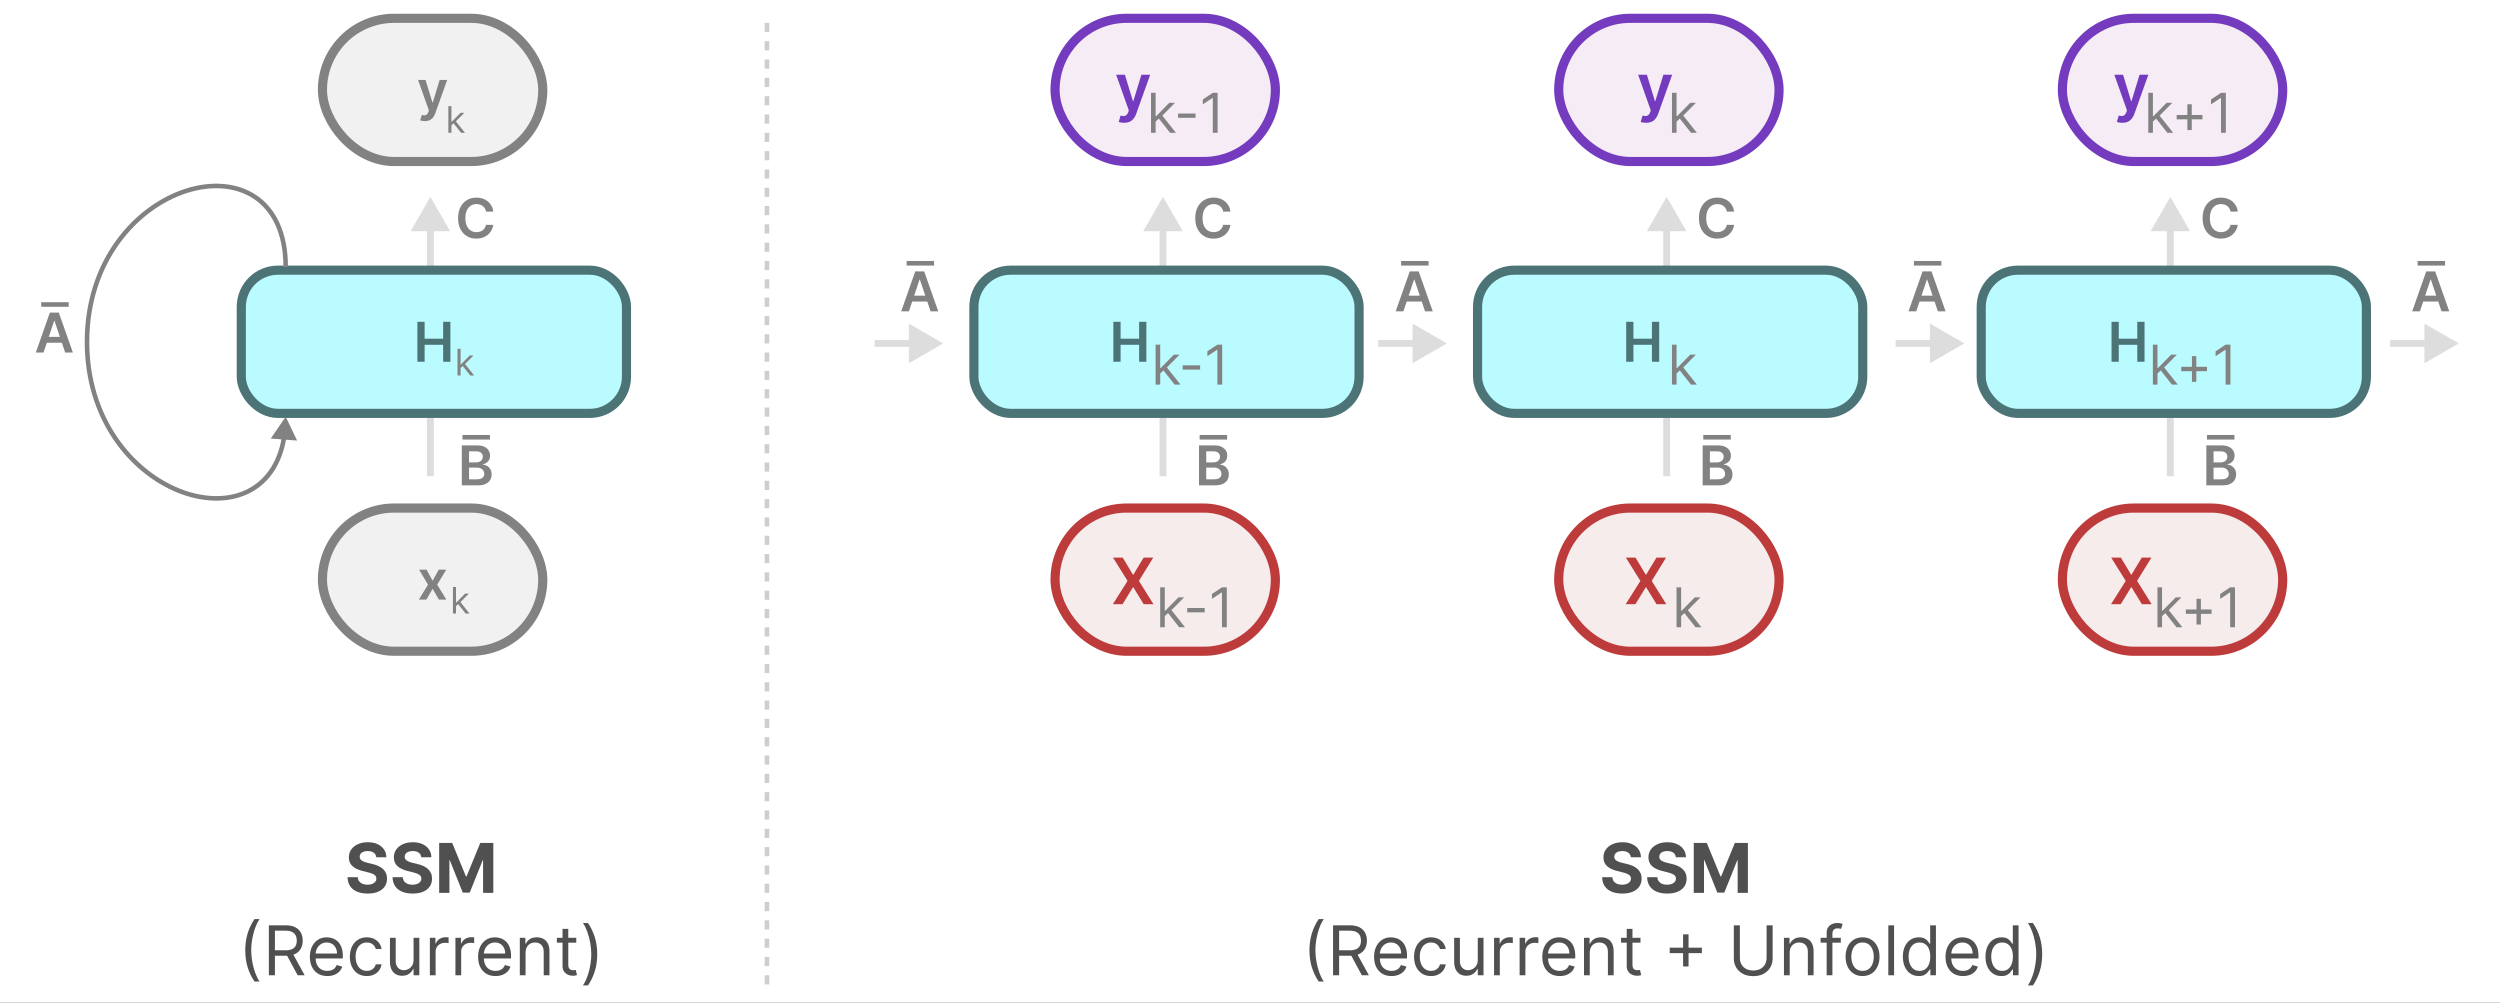 <svg width="546" height="219" viewBox="0 0 546 219" fill="none" xmlns="http://www.w3.org/2000/svg">
<rect x="0" y="0" width="546" height="219" fill="#333333" stroke="none"/>
<g clip-path="url(#clip0_54_422)">
<rect width="546" height="219" fill="white"/>
<path d="M254 43L249.67 50.5L258.33 50.5L254 43ZM254.75 104L254.75 49.75L253.25 49.75L253.25 104L254.75 104Z" fill="#DDDDDD"/>
<path d="M316 75L308.5 70.67L308.5 79.33L316 75ZM301 75.75L309.25 75.75L309.25 74.25L301 74.25L301 75.75Z" fill="#DDDDDD"/>
<path d="M206 75L198.5 70.67L198.5 79.33L206 75ZM191 75.75L199.25 75.75L199.25 74.25L191 74.25L191 75.75Z" fill="#DDDDDD"/>
<path d="M537 75L529.5 70.67L529.5 79.33L537 75ZM522 75.75L530.25 75.75L530.25 74.25L522 74.25L522 75.75Z" fill="#DDDDDD"/>
<path d="M429 75L421.5 70.67L421.5 79.33L429 75ZM414 75.75L422.25 75.75L422.25 74.25L414 74.25L414 75.75Z" fill="#DDDDDD"/>
<rect x="212.699" y="59.008" width="84.124" height="31.273" rx="8" fill="#BAFBFF" stroke="#4C7477" stroke-width="2"/>
<path d="M243.157 79.008V70.281H244.738V73.975H248.782V70.281H250.367V79.008H248.782V75.301H244.738V79.008H243.157Z" fill="#4C7477"/>
<rect x="230.424" y="110.96" width="48.118" height="31.273" rx="15.637" fill="#F6ECEC" stroke="#BE3B3B" stroke-width="2"/>
<rect x="230.424" y="4" width="48.118" height="31.273" rx="15.637" fill="#F6ECF5" stroke="#743BBE" stroke-width="2"/>
<path d="M364 43L359.67 50.5L368.33 50.5L364 43ZM364.75 104L364.75 49.75L363.25 49.75L363.25 104L364.75 104Z" fill="#DDDDDD"/>
<rect x="322.699" y="59.008" width="84.124" height="31.273" rx="8" fill="#BAFBFF" stroke="#4C7477" stroke-width="2"/>
<path d="M355.157 79.008V70.281H356.738V73.975H360.782V70.281H362.367V79.008H360.782V75.301H356.738V79.008H355.157Z" fill="#4C7477"/>
<rect x="340.424" y="110.96" width="48.118" height="31.273" rx="15.637" fill="#F6ECEC" stroke="#BE3B3B" stroke-width="2"/>
<rect x="340.424" y="4" width="48.118" height="31.273" rx="15.637" fill="#F6ECF5" stroke="#743BBE" stroke-width="2"/>
<path d="M474 43L469.67 50.5L478.33 50.5L474 43ZM474.75 104L474.75 49.75L473.25 49.75L473.25 104L474.75 104Z" fill="#DDDDDD"/>
<rect x="432.699" y="59.008" width="84.124" height="31.273" rx="8" fill="#BAFBFF" stroke="#4C7477" stroke-width="2"/>
<path d="M461.157 79.008V70.281H462.738V73.975H466.782V70.281H468.367V79.008H466.782V75.301H462.738V79.008H461.157Z" fill="#4C7477"/>
<rect x="450.424" y="110.96" width="48.118" height="31.273" rx="15.637" fill="#F6ECEC" stroke="#BE3B3B" stroke-width="2"/>
<rect x="450.424" y="4" width="48.118" height="31.273" rx="15.637" fill="#F6ECF5" stroke="#743BBE" stroke-width="2"/>
<line x1="167.5" y1="215" x2="167.5" y2="3" stroke="#848484" stroke-opacity="0.4" stroke-dasharray="2 2"/>
<path d="M82.174 187.228C82.132 186.799 81.949 186.465 81.626 186.227C81.302 185.989 80.864 185.87 80.31 185.87C79.933 185.87 79.616 185.923 79.356 186.03C79.097 186.133 78.898 186.277 78.76 186.461C78.625 186.646 78.557 186.855 78.557 187.09C78.55 187.285 78.591 187.456 78.68 187.601C78.772 187.747 78.898 187.873 79.058 187.979C79.218 188.082 79.403 188.173 79.612 188.251C79.822 188.326 80.045 188.39 80.283 188.443L81.263 188.677C81.739 188.784 82.176 188.926 82.574 189.103C82.972 189.281 83.316 189.499 83.607 189.759C83.898 190.018 84.124 190.323 84.284 190.675C84.447 191.026 84.53 191.429 84.534 191.884C84.53 192.551 84.36 193.13 84.023 193.62C83.689 194.107 83.206 194.485 82.574 194.755C81.945 195.021 81.187 195.154 80.299 195.154C79.418 195.154 78.651 195.02 77.998 194.75C77.348 194.48 76.84 194.08 76.475 193.551C76.112 193.018 75.922 192.36 75.905 191.575H78.137C78.161 191.941 78.266 192.246 78.451 192.491C78.639 192.733 78.889 192.915 79.202 193.04C79.518 193.161 79.875 193.221 80.273 193.221C80.663 193.221 81.002 193.164 81.29 193.05C81.581 192.937 81.807 192.779 81.966 192.576C82.126 192.374 82.206 192.141 82.206 191.879C82.206 191.634 82.133 191.428 81.988 191.261C81.846 191.094 81.636 190.952 81.359 190.835C81.086 190.717 80.75 190.611 80.353 190.515L79.165 190.217C78.245 189.993 77.519 189.643 76.986 189.167C76.453 188.691 76.189 188.05 76.192 187.244C76.189 186.584 76.365 186.007 76.72 185.513C77.078 185.02 77.57 184.634 78.195 184.357C78.82 184.08 79.53 183.942 80.326 183.942C81.135 183.942 81.842 184.08 82.446 184.357C83.053 184.634 83.525 185.02 83.863 185.513C84.2 186.007 84.374 186.578 84.385 187.228H82.174ZM92.003 187.228C91.961 186.799 91.778 186.465 91.455 186.227C91.132 185.989 90.693 185.87 90.139 185.87C89.763 185.87 89.445 185.923 89.186 186.03C88.926 186.133 88.727 186.277 88.589 186.461C88.454 186.646 88.386 186.855 88.386 187.09C88.379 187.285 88.42 187.456 88.509 187.601C88.601 187.747 88.727 187.873 88.887 187.979C89.047 188.082 89.232 188.173 89.441 188.251C89.651 188.326 89.874 188.39 90.112 188.443L91.093 188.677C91.568 188.784 92.005 188.926 92.403 189.103C92.801 189.281 93.145 189.499 93.436 189.759C93.727 190.018 93.953 190.323 94.113 190.675C94.276 191.026 94.359 191.429 94.363 191.884C94.359 192.551 94.189 193.13 93.852 193.62C93.518 194.107 93.035 194.485 92.403 194.755C91.774 195.021 91.016 195.154 90.128 195.154C89.248 195.154 88.481 195.02 87.827 194.75C87.177 194.48 86.669 194.08 86.304 193.551C85.942 193.018 85.752 192.36 85.734 191.575H87.966C87.99 191.941 88.095 192.246 88.28 192.491C88.468 192.733 88.719 192.915 89.031 193.04C89.347 193.161 89.704 193.221 90.102 193.221C90.492 193.221 90.832 193.164 91.119 193.05C91.41 192.937 91.636 192.779 91.796 192.576C91.955 192.374 92.035 192.141 92.035 191.879C92.035 191.634 91.963 191.428 91.817 191.261C91.675 191.094 91.465 190.952 91.188 190.835C90.915 190.717 90.579 190.611 90.182 190.515L88.994 190.217C88.074 189.993 87.348 189.643 86.815 189.167C86.282 188.691 86.018 188.05 86.021 187.244C86.018 186.584 86.194 186.007 86.549 185.513C86.907 185.02 87.399 184.634 88.024 184.357C88.649 184.08 89.359 183.942 90.155 183.942C90.965 183.942 91.671 184.08 92.275 184.357C92.882 184.634 93.355 185.02 93.692 185.513C94.029 186.007 94.203 186.578 94.214 187.228H92.003ZM95.915 184.091H98.759L101.763 191.42H101.891L104.895 184.091H107.74V195H105.503V187.9H105.412L102.589 194.947H101.065L98.242 187.873H98.152V195H95.915V184.091ZM53.564 207.545C53.564 206.203 53.738 204.969 54.086 203.843C54.437 202.714 54.938 201.675 55.588 200.727H56.696C56.44 201.079 56.201 201.512 55.977 202.027C55.757 202.538 55.563 203.101 55.396 203.716C55.229 204.326 55.098 204.958 55.002 205.612C54.91 206.265 54.864 206.91 54.864 207.545C54.864 208.391 54.945 209.248 55.109 210.118C55.272 210.988 55.492 211.796 55.769 212.542C56.046 213.288 56.355 213.895 56.696 214.364H55.588C54.938 213.415 54.437 212.379 54.086 211.253C53.738 210.124 53.564 208.888 53.564 207.545ZM58.721 213V202.091H62.407C63.26 202.091 63.959 202.237 64.506 202.528C65.053 202.815 65.458 203.211 65.721 203.716C65.984 204.22 66.115 204.793 66.115 205.436C66.115 206.079 65.984 206.649 65.721 207.146C65.458 207.643 65.055 208.034 64.511 208.318C63.968 208.598 63.274 208.739 62.429 208.739H59.446V207.545H62.386C62.969 207.545 63.437 207.46 63.792 207.29C64.151 207.119 64.41 206.878 64.57 206.565C64.734 206.249 64.815 205.873 64.815 205.436C64.815 204.999 64.734 204.618 64.57 204.291C64.407 203.964 64.146 203.712 63.787 203.534C63.428 203.353 62.954 203.263 62.365 203.263H60.042V213H58.721ZM63.856 208.099L66.541 213H65.007L62.365 208.099H63.856ZM71.488 213.17C70.7 213.17 70.02 212.996 69.448 212.648C68.88 212.297 68.441 211.807 68.132 211.178C67.827 210.546 67.674 209.811 67.674 208.973C67.674 208.135 67.827 207.396 68.132 206.757C68.441 206.114 68.871 205.614 69.421 205.255C69.975 204.893 70.622 204.712 71.36 204.712C71.787 204.712 72.207 204.783 72.623 204.925C73.038 205.067 73.416 205.298 73.757 205.617C74.098 205.933 74.37 206.352 74.572 206.874C74.775 207.396 74.876 208.039 74.876 208.803V209.335H68.569V208.249H73.598C73.598 207.787 73.505 207.375 73.321 207.013C73.139 206.651 72.88 206.365 72.543 206.155C72.209 205.946 71.815 205.841 71.36 205.841C70.86 205.841 70.426 205.965 70.061 206.214C69.698 206.459 69.42 206.778 69.224 207.173C69.029 207.567 68.931 207.989 68.931 208.44V209.165C68.931 209.783 69.038 210.306 69.251 210.736C69.468 211.162 69.768 211.487 70.151 211.711C70.535 211.931 70.98 212.041 71.488 212.041C71.818 212.041 72.117 211.995 72.383 211.903C72.653 211.807 72.886 211.665 73.081 211.477C73.276 211.285 73.427 211.047 73.534 210.763L74.748 211.104C74.62 211.516 74.406 211.878 74.104 212.19C73.802 212.499 73.429 212.741 72.985 212.915C72.541 213.085 72.042 213.17 71.488 213.17ZM80.112 213.17C79.345 213.17 78.685 212.989 78.131 212.627C77.577 212.265 77.15 211.766 76.852 211.13C76.554 210.495 76.405 209.768 76.405 208.952C76.405 208.121 76.557 207.387 76.863 206.752C77.172 206.113 77.602 205.614 78.152 205.255C78.706 204.893 79.352 204.712 80.091 204.712C80.666 204.712 81.185 204.818 81.646 205.031C82.108 205.244 82.486 205.543 82.781 205.926C83.076 206.31 83.258 206.757 83.329 207.268H82.072C81.977 206.896 81.763 206.565 81.433 206.278C81.106 205.987 80.666 205.841 80.112 205.841C79.622 205.841 79.192 205.969 78.823 206.224C78.457 206.477 78.171 206.833 77.966 207.295C77.763 207.753 77.662 208.291 77.662 208.909C77.662 209.541 77.761 210.092 77.96 210.56C78.163 211.029 78.447 211.393 78.812 211.652C79.182 211.912 79.615 212.041 80.112 212.041C80.439 212.041 80.735 211.984 81.002 211.871C81.268 211.757 81.493 211.594 81.678 211.381C81.863 211.168 81.994 210.912 82.072 210.614H83.329C83.258 211.097 83.083 211.532 82.802 211.919C82.525 212.302 82.158 212.608 81.7 212.835C81.245 213.059 80.716 213.17 80.112 213.17ZM90.323 209.655V204.818H91.581V213H90.323V211.615H90.238C90.046 212.031 89.748 212.384 89.343 212.675C88.939 212.963 88.427 213.107 87.809 213.107C87.298 213.107 86.843 212.995 86.446 212.771C86.048 212.544 85.735 212.203 85.508 211.748C85.281 211.29 85.167 210.713 85.167 210.017V204.818H86.424V209.932C86.424 210.528 86.591 211.004 86.925 211.359C87.262 211.714 87.692 211.892 88.214 211.892C88.526 211.892 88.844 211.812 89.168 211.652C89.494 211.493 89.768 211.248 89.988 210.917C90.212 210.587 90.323 210.166 90.323 209.655ZM93.883 213V204.818H95.097V206.054H95.183C95.332 205.649 95.602 205.321 95.992 205.069C96.383 204.816 96.823 204.69 97.313 204.69C97.406 204.69 97.521 204.692 97.66 204.696C97.798 204.699 97.903 204.705 97.974 204.712V205.99C97.931 205.979 97.834 205.963 97.681 205.942C97.532 205.917 97.374 205.905 97.207 205.905C96.809 205.905 96.454 205.988 96.141 206.155C95.833 206.319 95.588 206.546 95.406 206.837C95.229 207.125 95.14 207.453 95.14 207.822V213H93.883ZM99.464 213V204.818H100.679V206.054H100.764C100.913 205.649 101.183 205.321 101.573 205.069C101.964 204.816 102.404 204.69 102.894 204.69C102.987 204.69 103.102 204.692 103.241 204.696C103.379 204.699 103.484 204.705 103.555 204.712V205.99C103.512 205.979 103.415 205.963 103.262 205.942C103.113 205.917 102.955 205.905 102.788 205.905C102.39 205.905 102.035 205.988 101.723 206.155C101.414 206.319 101.169 206.546 100.987 206.837C100.81 207.125 100.721 207.453 100.721 207.822V213H99.464ZM108.226 213.17C107.438 213.17 106.758 212.996 106.186 212.648C105.618 212.297 105.18 211.807 104.871 211.178C104.565 210.546 104.413 209.811 104.413 208.973C104.413 208.135 104.565 207.396 104.871 206.757C105.18 206.114 105.609 205.614 106.16 205.255C106.714 204.893 107.36 204.712 108.099 204.712C108.525 204.712 108.946 204.783 109.361 204.925C109.777 205.067 110.155 205.298 110.496 205.617C110.837 205.933 111.108 206.352 111.311 206.874C111.513 207.396 111.614 208.039 111.614 208.803V209.335H105.307V208.249H110.336C110.336 207.787 110.244 207.375 110.059 207.013C109.878 206.651 109.619 206.365 109.281 206.155C108.947 205.946 108.553 205.841 108.099 205.841C107.598 205.841 107.165 205.965 106.799 206.214C106.437 206.459 106.158 206.778 105.963 207.173C105.767 207.567 105.67 207.989 105.67 208.44V209.165C105.67 209.783 105.776 210.306 105.989 210.736C106.206 211.162 106.506 211.487 106.889 211.711C107.273 211.931 107.719 212.041 108.226 212.041C108.557 212.041 108.855 211.995 109.121 211.903C109.391 211.807 109.624 211.665 109.819 211.477C110.014 211.285 110.165 211.047 110.272 210.763L111.486 211.104C111.359 211.516 111.144 211.878 110.842 212.19C110.54 212.499 110.167 212.741 109.723 212.915C109.279 213.085 108.78 213.17 108.226 213.17ZM114.784 208.078V213H113.527V204.818H114.741V206.097H114.848C115.039 205.681 115.331 205.347 115.721 205.095C116.112 204.839 116.616 204.712 117.234 204.712C117.788 204.712 118.273 204.825 118.688 205.053C119.104 205.276 119.427 205.617 119.658 206.075C119.888 206.53 120.004 207.105 120.004 207.801V213H118.747V207.886C118.747 207.244 118.58 206.743 118.246 206.384C117.912 206.022 117.454 205.841 116.872 205.841C116.47 205.841 116.112 205.928 115.796 206.102C115.483 206.276 115.236 206.53 115.055 206.864C114.874 207.197 114.784 207.602 114.784 208.078ZM125.859 204.818V205.884H121.619V204.818H125.859ZM122.855 202.858H124.112V210.656C124.112 211.011 124.164 211.278 124.267 211.455C124.373 211.629 124.508 211.746 124.671 211.807C124.838 211.864 125.014 211.892 125.199 211.892C125.337 211.892 125.451 211.885 125.54 211.871C125.628 211.853 125.699 211.839 125.753 211.828L126.008 212.957C125.923 212.989 125.804 213.021 125.651 213.053C125.499 213.089 125.305 213.107 125.071 213.107C124.716 213.107 124.368 213.03 124.027 212.877C123.689 212.725 123.409 212.492 123.185 212.18C122.965 211.867 122.855 211.473 122.855 210.997V202.858ZM130.435 208.398C130.435 209.74 130.259 210.976 129.907 212.105C129.559 213.231 129.061 214.268 128.411 215.216H127.303C127.558 214.864 127.796 214.431 128.017 213.916C128.24 213.405 128.436 212.844 128.602 212.233C128.769 211.619 128.899 210.985 128.991 210.331C129.087 209.674 129.135 209.03 129.135 208.398C129.135 207.553 129.053 206.695 128.89 205.825C128.727 204.955 128.507 204.147 128.23 203.401C127.953 202.656 127.644 202.048 127.303 201.58H128.411C129.061 202.528 129.559 203.566 129.907 204.696C130.259 205.821 130.435 207.055 130.435 208.398Z" fill="#505050"/>
<path d="M356.174 187.228C356.132 186.799 355.949 186.465 355.626 186.227C355.302 185.989 354.864 185.87 354.31 185.87C353.933 185.87 353.616 185.923 353.356 186.03C353.097 186.133 352.898 186.277 352.76 186.461C352.625 186.646 352.557 186.855 352.557 187.09C352.55 187.285 352.591 187.456 352.68 187.601C352.772 187.747 352.898 187.873 353.058 187.979C353.218 188.082 353.403 188.173 353.612 188.251C353.822 188.326 354.045 188.39 354.283 188.443L355.263 188.677C355.739 188.784 356.176 188.926 356.574 189.103C356.971 189.281 357.316 189.499 357.607 189.759C357.898 190.018 358.124 190.323 358.284 190.675C358.447 191.026 358.53 191.429 358.534 191.884C358.53 192.551 358.36 193.13 358.023 193.62C357.689 194.107 357.206 194.485 356.574 194.755C355.945 195.021 355.187 195.154 354.299 195.154C353.419 195.154 352.652 195.02 351.998 194.75C351.348 194.48 350.84 194.08 350.475 193.551C350.112 193.018 349.922 192.36 349.905 191.575H352.137C352.161 191.941 352.266 192.246 352.451 192.491C352.639 192.733 352.889 192.915 353.202 193.04C353.518 193.161 353.875 193.221 354.273 193.221C354.663 193.221 355.002 193.164 355.29 193.05C355.581 192.937 355.807 192.779 355.966 192.576C356.126 192.374 356.206 192.141 356.206 191.879C356.206 191.634 356.133 191.428 355.988 191.261C355.846 191.094 355.636 190.952 355.359 190.835C355.086 190.717 354.75 190.611 354.352 190.515L353.165 190.217C352.245 189.993 351.519 189.643 350.986 189.167C350.453 188.691 350.189 188.05 350.192 187.244C350.189 186.584 350.365 186.007 350.72 185.513C351.078 185.02 351.57 184.634 352.195 184.357C352.82 184.08 353.53 183.942 354.326 183.942C355.136 183.942 355.842 184.08 356.446 184.357C357.053 184.634 357.525 185.02 357.863 185.513C358.2 186.007 358.374 186.578 358.385 187.228H356.174ZM366.003 187.228C365.961 186.799 365.778 186.465 365.455 186.227C365.132 185.989 364.693 185.87 364.139 185.87C363.763 185.87 363.445 185.923 363.186 186.03C362.926 186.133 362.727 186.277 362.589 186.461C362.454 186.646 362.386 186.855 362.386 187.09C362.379 187.285 362.42 187.456 362.509 187.601C362.601 187.747 362.727 187.873 362.887 187.979C363.047 188.082 363.232 188.173 363.441 188.251C363.651 188.326 363.874 188.39 364.112 188.443L365.092 188.677C365.568 188.784 366.005 188.926 366.403 189.103C366.801 189.281 367.145 189.499 367.436 189.759C367.727 190.018 367.953 190.323 368.113 190.675C368.276 191.026 368.36 191.429 368.363 191.884C368.36 192.551 368.189 193.13 367.852 193.62C367.518 194.107 367.035 194.485 366.403 194.755C365.774 195.021 365.016 195.154 364.128 195.154C363.248 195.154 362.481 195.02 361.827 194.75C361.177 194.48 360.67 194.08 360.304 193.551C359.942 193.018 359.752 192.36 359.734 191.575H361.966C361.991 191.941 362.095 192.246 362.28 192.491C362.468 192.733 362.719 192.915 363.031 193.04C363.347 193.161 363.704 193.221 364.102 193.221C364.492 193.221 364.831 193.164 365.119 193.05C365.41 192.937 365.636 192.779 365.796 192.576C365.955 192.374 366.035 192.141 366.035 191.879C366.035 191.634 365.962 191.428 365.817 191.261C365.675 191.094 365.465 190.952 365.188 190.835C364.915 190.717 364.579 190.611 364.182 190.515L362.994 190.217C362.074 189.993 361.348 189.643 360.815 189.167C360.282 188.691 360.018 188.05 360.021 187.244C360.018 186.584 360.194 186.007 360.549 185.513C360.907 185.02 361.399 184.634 362.024 184.357C362.649 184.08 363.36 183.942 364.155 183.942C364.965 183.942 365.671 184.08 366.275 184.357C366.882 184.634 367.355 185.02 367.692 185.513C368.029 186.007 368.203 186.578 368.214 187.228H366.003ZM369.914 184.091H372.759L375.763 191.42H375.891L378.895 184.091H381.74V195H379.503V187.9H379.412L376.589 194.947H375.065L372.242 187.873H372.152V195H369.914V184.091ZM285.984 207.545C285.984 206.203 286.158 204.969 286.506 203.843C286.858 202.714 287.359 201.675 288.008 200.727H289.116C288.861 201.079 288.621 201.512 288.397 202.027C288.177 202.538 287.984 203.101 287.817 203.716C287.65 204.326 287.518 204.958 287.422 205.612C287.33 206.265 287.284 206.91 287.284 207.545C287.284 208.391 287.366 209.248 287.529 210.118C287.692 210.988 287.913 211.796 288.189 212.542C288.466 213.288 288.775 213.895 289.116 214.364H288.008C287.359 213.415 286.858 212.379 286.506 211.253C286.158 210.124 285.984 208.888 285.984 207.545ZM291.142 213V202.091H294.828C295.68 202.091 296.38 202.237 296.927 202.528C297.473 202.815 297.878 203.211 298.141 203.716C298.404 204.22 298.535 204.793 298.535 205.436C298.535 206.079 298.404 206.649 298.141 207.146C297.878 207.643 297.475 208.034 296.932 208.318C296.389 208.598 295.694 208.739 294.849 208.739H291.866V207.545H294.807C295.389 207.545 295.858 207.46 296.213 207.29C296.572 207.119 296.831 206.878 296.991 206.565C297.154 206.249 297.236 205.873 297.236 205.436C297.236 204.999 297.154 204.618 296.991 204.291C296.827 203.964 296.566 203.712 296.208 203.534C295.849 203.353 295.375 203.263 294.785 203.263H292.463V213H291.142ZM296.277 208.099L298.961 213H297.427L294.785 208.099H296.277ZM303.909 213.17C303.12 213.17 302.44 212.996 301.868 212.648C301.3 212.297 300.862 211.807 300.553 211.178C300.247 210.546 300.095 209.811 300.095 208.973C300.095 208.135 300.247 207.396 300.553 206.757C300.862 206.114 301.291 205.614 301.842 205.255C302.396 204.893 303.042 204.712 303.781 204.712C304.207 204.712 304.628 204.783 305.043 204.925C305.459 205.067 305.837 205.298 306.178 205.617C306.519 205.933 306.79 206.352 306.993 206.874C307.195 207.396 307.296 208.039 307.296 208.803V209.335H300.99V208.249H306.018C306.018 207.787 305.926 207.375 305.741 207.013C305.56 206.651 305.301 206.365 304.963 206.155C304.629 205.946 304.235 205.841 303.781 205.841C303.28 205.841 302.847 205.965 302.481 206.214C302.119 206.459 301.84 206.778 301.645 207.173C301.449 207.567 301.352 207.989 301.352 208.44V209.165C301.352 209.783 301.458 210.306 301.671 210.736C301.888 211.162 302.188 211.487 302.572 211.711C302.955 211.931 303.401 212.041 303.909 212.041C304.239 212.041 304.537 211.995 304.803 211.903C305.073 211.807 305.306 211.665 305.501 211.477C305.697 211.285 305.848 211.047 305.954 210.763L307.169 211.104C307.041 211.516 306.826 211.878 306.524 212.19C306.222 212.499 305.849 212.741 305.405 212.915C304.962 213.085 304.463 213.17 303.909 213.17ZM312.533 213.17C311.765 213.17 311.105 212.989 310.551 212.627C309.997 212.265 309.571 211.766 309.273 211.13C308.974 210.495 308.825 209.768 308.825 208.952C308.825 208.121 308.978 207.387 309.283 206.752C309.592 206.113 310.022 205.614 310.572 205.255C311.126 204.893 311.773 204.712 312.511 204.712C313.087 204.712 313.605 204.818 314.067 205.031C314.528 205.244 314.906 205.543 315.201 205.926C315.496 206.31 315.679 206.757 315.75 207.268H314.493C314.397 206.896 314.184 206.565 313.854 206.278C313.527 205.987 313.087 205.841 312.533 205.841C312.042 205.841 311.613 205.969 311.243 206.224C310.878 206.477 310.592 206.833 310.386 207.295C310.183 207.753 310.082 208.291 310.082 208.909C310.082 209.541 310.182 210.092 310.381 210.56C310.583 211.029 310.867 211.393 311.233 211.652C311.602 211.912 312.035 212.041 312.533 212.041C312.859 212.041 313.156 211.984 313.422 211.871C313.688 211.757 313.914 211.594 314.099 211.381C314.283 211.168 314.415 210.912 314.493 210.614H315.75C315.679 211.097 315.503 211.532 315.223 211.919C314.946 212.302 314.578 212.608 314.12 212.835C313.665 213.059 313.136 213.17 312.533 213.17ZM322.744 209.655V204.818H324.001V213H322.744V211.615H322.659C322.467 212.031 322.169 212.384 321.764 212.675C321.359 212.963 320.848 213.107 320.23 213.107C319.718 213.107 319.264 212.995 318.866 212.771C318.468 212.544 318.156 212.203 317.928 211.748C317.701 211.29 317.588 210.713 317.588 210.017V204.818H318.845V209.932C318.845 210.528 319.012 211.004 319.345 211.359C319.683 211.714 320.112 211.892 320.634 211.892C320.947 211.892 321.265 211.812 321.588 211.652C321.915 211.493 322.188 211.248 322.408 210.917C322.632 210.587 322.744 210.166 322.744 209.655ZM326.303 213V204.818H327.518V206.054H327.603C327.752 205.649 328.022 205.321 328.413 205.069C328.803 204.816 329.244 204.69 329.734 204.69C329.826 204.69 329.942 204.692 330.08 204.696C330.219 204.699 330.323 204.705 330.394 204.712V205.99C330.352 205.979 330.254 205.963 330.101 205.942C329.952 205.917 329.794 205.905 329.627 205.905C329.23 205.905 328.874 205.988 328.562 206.155C328.253 206.319 328.008 206.546 327.827 206.837C327.649 207.125 327.561 207.453 327.561 207.822V213H326.303ZM331.884 213V204.818H333.099V206.054H333.184C333.333 205.649 333.603 205.321 333.994 205.069C334.384 204.816 334.825 204.69 335.315 204.69C335.407 204.69 335.523 204.692 335.661 204.696C335.8 204.699 335.904 204.705 335.975 204.712V205.99C335.933 205.979 335.835 205.963 335.682 205.942C335.533 205.917 335.375 205.905 335.208 205.905C334.811 205.905 334.455 205.988 334.143 206.155C333.834 206.319 333.589 206.546 333.408 206.837C333.23 207.125 333.142 207.453 333.142 207.822V213H331.884ZM340.647 213.17C339.859 213.17 339.178 212.996 338.607 212.648C338.039 212.297 337.6 211.807 337.291 211.178C336.986 210.546 336.833 209.811 336.833 208.973C336.833 208.135 336.986 207.396 337.291 206.757C337.6 206.114 338.03 205.614 338.58 205.255C339.134 204.893 339.78 204.712 340.519 204.712C340.945 204.712 341.366 204.783 341.781 204.925C342.197 205.067 342.575 205.298 342.916 205.617C343.257 205.933 343.529 206.352 343.731 206.874C343.933 207.396 344.035 208.039 344.035 208.803V209.335H337.728V208.249H342.756C342.756 207.787 342.664 207.375 342.479 207.013C342.298 206.651 342.039 206.365 341.702 206.155C341.368 205.946 340.974 205.841 340.519 205.841C340.018 205.841 339.585 205.965 339.219 206.214C338.857 206.459 338.578 206.778 338.383 207.173C338.188 207.567 338.09 207.989 338.09 208.44V209.165C338.09 209.783 338.197 210.306 338.41 210.736C338.626 211.162 338.926 211.487 339.31 211.711C339.693 211.931 340.139 212.041 340.647 212.041C340.977 212.041 341.275 211.995 341.542 211.903C341.812 211.807 342.044 211.665 342.24 211.477C342.435 211.285 342.586 211.047 342.692 210.763L343.907 211.104C343.779 211.516 343.564 211.878 343.262 212.19C342.96 212.499 342.588 212.741 342.144 212.915C341.7 213.085 341.201 213.17 340.647 213.17ZM347.204 208.078V213H345.947V204.818H347.161V206.097H347.268C347.46 205.681 347.751 205.347 348.142 205.095C348.532 204.839 349.036 204.712 349.654 204.712C350.208 204.712 350.693 204.825 351.109 205.053C351.524 205.276 351.847 205.617 352.078 206.075C352.309 206.53 352.424 207.105 352.424 207.801V213H351.167V207.886C351.167 207.244 351 206.743 350.666 206.384C350.333 206.022 349.875 205.841 349.292 205.841C348.891 205.841 348.532 205.928 348.216 206.102C347.904 206.276 347.657 206.53 347.476 206.864C347.295 207.197 347.204 207.602 347.204 208.078ZM358.28 204.818V205.884H354.04V204.818H358.28ZM355.275 202.858H356.532V210.656C356.532 211.011 356.584 211.278 356.687 211.455C356.793 211.629 356.928 211.746 357.092 211.807C357.259 211.864 357.434 211.892 357.619 211.892C357.758 211.892 357.871 211.885 357.96 211.871C358.049 211.853 358.12 211.839 358.173 211.828L358.429 212.957C358.344 212.989 358.225 213.021 358.072 213.053C357.919 213.089 357.726 213.107 357.491 213.107C357.136 213.107 356.788 213.03 356.447 212.877C356.11 212.725 355.829 212.492 355.606 212.18C355.385 211.867 355.275 211.473 355.275 210.997V202.858ZM367.585 211.082V204.051H368.779V211.082H367.585ZM364.666 208.163V206.97H371.698V208.163H364.666ZM385.825 202.091H387.146V209.314C387.146 210.06 386.971 210.725 386.619 211.311C386.271 211.894 385.779 212.354 385.144 212.691C384.508 213.025 383.762 213.192 382.906 213.192C382.05 213.192 381.305 213.025 380.669 212.691C380.033 212.354 379.54 211.894 379.188 211.311C378.84 210.725 378.666 210.06 378.666 209.314V202.091H379.987V209.207C379.987 209.74 380.104 210.214 380.339 210.63C380.573 211.042 380.907 211.366 381.34 211.604C381.777 211.839 382.299 211.956 382.906 211.956C383.514 211.956 384.036 211.839 384.472 211.604C384.909 211.366 385.243 211.042 385.474 210.63C385.708 210.214 385.825 209.74 385.825 209.207V202.091ZM390.871 208.078V213H389.614V204.818H390.828V206.097H390.935C391.127 205.681 391.418 205.347 391.809 205.095C392.199 204.839 392.703 204.712 393.321 204.712C393.875 204.712 394.36 204.825 394.776 205.053C395.191 205.276 395.514 205.617 395.745 206.075C395.976 206.53 396.091 207.105 396.091 207.801V213H394.834V207.886C394.834 207.244 394.667 206.743 394.333 206.384C394 206.022 393.542 205.841 392.959 205.841C392.558 205.841 392.199 205.928 391.883 206.102C391.571 206.276 391.324 206.53 391.143 206.864C390.962 207.197 390.871 207.602 390.871 208.078ZM402.032 204.818V205.884H397.621V204.818H402.032ZM398.942 213V203.689C398.942 203.22 399.052 202.83 399.273 202.517C399.493 202.205 399.779 201.97 400.13 201.814C400.482 201.658 400.853 201.58 401.243 201.58C401.552 201.58 401.805 201.604 402 201.654C402.195 201.704 402.341 201.75 402.437 201.793L402.074 202.879C402.011 202.858 401.922 202.831 401.808 202.799C401.698 202.767 401.552 202.751 401.371 202.751C400.956 202.751 400.656 202.856 400.471 203.066C400.29 203.275 400.199 203.582 400.199 203.987V213H398.942ZM406.781 213.17C406.042 213.17 405.394 212.995 404.836 212.643C404.282 212.292 403.849 211.8 403.537 211.168C403.228 210.536 403.073 209.797 403.073 208.952C403.073 208.099 403.228 207.355 403.537 206.72C403.849 206.084 404.282 205.591 404.836 205.239C405.394 204.887 406.042 204.712 406.781 204.712C407.519 204.712 408.166 204.887 408.72 205.239C409.277 205.591 409.71 206.084 410.019 206.72C410.332 207.355 410.488 208.099 410.488 208.952C410.488 209.797 410.332 210.536 410.019 211.168C409.71 211.8 409.277 212.292 408.72 212.643C408.166 212.995 407.519 213.17 406.781 213.17ZM406.781 212.041C407.342 212.041 407.803 211.897 408.166 211.61C408.528 211.322 408.796 210.944 408.97 210.475C409.144 210.006 409.231 209.499 409.231 208.952C409.231 208.405 409.144 207.895 408.97 207.423C408.796 206.951 408.528 206.569 408.166 206.278C407.803 205.987 407.342 205.841 406.781 205.841C406.22 205.841 405.758 205.987 405.396 206.278C405.033 206.569 404.765 206.951 404.591 207.423C404.417 207.895 404.33 208.405 404.33 208.952C404.33 209.499 404.417 210.006 404.591 210.475C404.765 210.944 405.033 211.322 405.396 211.61C405.758 211.897 406.22 212.041 406.781 212.041ZM413.664 202.091V213H412.407V202.091H413.664ZM419.056 213.17C418.374 213.17 417.772 212.998 417.25 212.654C416.728 212.306 416.32 211.816 416.025 211.184C415.73 210.548 415.583 209.797 415.583 208.93C415.583 208.071 415.73 207.325 416.025 206.693C416.32 206.061 416.73 205.573 417.256 205.228C417.781 204.884 418.388 204.712 419.077 204.712C419.61 204.712 420.031 204.8 420.34 204.978C420.652 205.152 420.89 205.351 421.053 205.575C421.22 205.795 421.35 205.976 421.442 206.118H421.549V202.091H422.806V213H421.591V211.743H421.442C421.35 211.892 421.219 212.08 421.048 212.308C420.878 212.531 420.634 212.732 420.318 212.909C420.002 213.083 419.582 213.17 419.056 213.17ZM419.226 212.041C419.731 212.041 420.157 211.91 420.505 211.647C420.853 211.381 421.117 211.013 421.299 210.544C421.48 210.072 421.57 209.527 421.57 208.909C421.57 208.298 421.481 207.764 421.304 207.306C421.126 206.844 420.864 206.485 420.515 206.23C420.167 205.971 419.738 205.841 419.226 205.841C418.694 205.841 418.25 205.978 417.895 206.251C417.543 206.521 417.279 206.888 417.101 207.354C416.927 207.815 416.84 208.334 416.84 208.909C416.84 209.491 416.929 210.021 417.106 210.496C417.288 210.969 417.554 211.345 417.905 211.626C418.261 211.903 418.701 212.041 419.226 212.041ZM428.713 213.17C427.925 213.17 427.245 212.996 426.673 212.648C426.105 212.297 425.666 211.807 425.357 211.178C425.052 210.546 424.899 209.811 424.899 208.973C424.899 208.135 425.052 207.396 425.357 206.757C425.666 206.114 426.096 205.614 426.647 205.255C427.201 204.893 427.847 204.712 428.585 204.712C429.012 204.712 429.432 204.783 429.848 204.925C430.263 205.067 430.642 205.298 430.982 205.617C431.323 205.933 431.595 206.352 431.797 206.874C432 207.396 432.101 208.039 432.101 208.803V209.335H425.794V208.249H430.823C430.823 207.787 430.73 207.375 430.546 207.013C430.365 206.651 430.105 206.365 429.768 206.155C429.434 205.946 429.04 205.841 428.585 205.841C428.085 205.841 427.652 205.965 427.286 206.214C426.924 206.459 426.645 206.778 426.449 207.173C426.254 207.567 426.156 207.989 426.156 208.44V209.165C426.156 209.783 426.263 210.306 426.476 210.736C426.693 211.162 426.993 211.487 427.376 211.711C427.76 211.931 428.205 212.041 428.713 212.041C429.044 212.041 429.342 211.995 429.608 211.903C429.878 211.807 430.111 211.665 430.306 211.477C430.501 211.285 430.652 211.047 430.759 210.763L431.973 211.104C431.845 211.516 431.631 211.878 431.329 212.19C431.027 212.499 430.654 212.741 430.21 212.915C429.766 213.085 429.267 213.17 428.713 213.17ZM437.103 213.17C436.421 213.17 435.819 212.998 435.297 212.654C434.775 212.306 434.367 211.816 434.072 211.184C433.777 210.548 433.63 209.797 433.63 208.93C433.63 208.071 433.777 207.325 434.072 206.693C434.367 206.061 434.777 205.573 435.302 205.228C435.828 204.884 436.435 204.712 437.124 204.712C437.657 204.712 438.078 204.8 438.387 204.978C438.699 205.152 438.937 205.351 439.1 205.575C439.267 205.795 439.397 205.976 439.489 206.118H439.596V202.091H440.853V213H439.638V211.743H439.489C439.397 211.892 439.265 212.08 439.095 212.308C438.925 212.531 438.681 212.732 438.365 212.909C438.049 213.083 437.628 213.17 437.103 213.17ZM437.273 212.041C437.778 212.041 438.204 211.91 438.552 211.647C438.9 211.381 439.164 211.013 439.345 210.544C439.527 210.072 439.617 209.527 439.617 208.909C439.617 208.298 439.528 207.764 439.351 207.306C439.173 206.844 438.91 206.485 438.562 206.23C438.214 205.971 437.785 205.841 437.273 205.841C436.741 205.841 436.297 205.978 435.942 206.251C435.59 206.521 435.326 206.888 435.148 207.354C434.974 207.815 434.887 208.334 434.887 208.909C434.887 209.491 434.976 210.021 435.153 210.496C435.334 210.969 435.601 211.345 435.952 211.626C436.307 211.903 436.748 212.041 437.273 212.041ZM446.014 208.398C446.014 209.74 445.839 210.976 445.487 212.105C445.139 213.231 444.64 214.268 443.99 215.216H442.882C443.138 214.864 443.376 214.431 443.596 213.916C443.82 213.405 444.015 212.844 444.182 212.233C444.349 211.619 444.479 210.985 444.571 210.331C444.667 209.674 444.715 209.03 444.715 208.398C444.715 207.553 444.633 206.695 444.47 205.825C444.306 204.955 444.086 204.147 443.809 203.401C443.532 202.656 443.223 202.048 442.882 201.58H443.99C444.64 202.528 445.139 203.566 445.487 204.696C445.839 205.821 446.014 207.055 446.014 208.398Z" fill="#505050"/>
<path d="M245.196 121.778L247.438 125.507H247.517L249.769 121.778H251.872L248.735 126.869L251.922 131.96H249.784L247.517 128.256H247.438L245.171 131.96H243.043L246.259 126.869L243.083 121.778H245.196Z" fill="#BE3B3B"/>
<path d="M254.321 134.614L254.304 133.369H254.508L257.372 130.455H258.616L255.565 133.54H255.48L254.321 134.614ZM253.383 137V128.273H254.389V137H253.383ZM257.542 137L254.986 133.761L255.702 133.062L258.821 137H257.542ZM263.11 132.79V133.727H259.292V132.79H263.11ZM267.931 128.273V137H266.874V129.381H266.823L264.692 130.795V129.722L266.874 128.273H267.931Z" fill="#828282"/>
<path d="M463.196 121.778L465.438 125.507H465.517L467.769 121.778H469.872L466.735 126.869L469.922 131.96H467.784L465.517 128.256H465.438L463.171 131.96H461.043L464.259 126.869L461.083 121.778H463.196Z" fill="#BE3B3B"/>
<path d="M472.126 134.614L472.108 133.369H472.313L475.177 130.455H476.421L473.37 133.54H473.285L472.126 134.614ZM471.188 137V128.273H472.194V137H471.188ZM475.347 137L472.79 133.761L473.506 133.062L476.626 137H475.347ZM479.721 136.403V130.778H480.676V136.403H479.721ZM477.386 134.068V133.114H483.011V134.068H477.386ZM488.126 128.273V137H487.069V129.381H487.018L484.887 130.795V129.722L487.069 128.273H488.126Z" fill="#828282"/>
<path d="M463.493 26.824C463.248 26.824 463.021 26.804 462.812 26.764C462.607 26.728 462.443 26.685 462.32 26.635L462.738 25.233C462.999 25.309 463.233 25.346 463.439 25.342C463.644 25.339 463.825 25.274 463.98 25.148C464.14 25.026 464.274 24.82 464.383 24.532L464.537 24.119L461.768 16.324H463.677L465.437 22.091H465.517L467.282 16.324H469.196L466.138 24.885C465.996 25.289 465.807 25.636 465.571 25.924C465.336 26.216 465.048 26.438 464.706 26.59C464.368 26.746 463.964 26.824 463.493 26.824Z" fill="#743BBE"/>
<path d="M470.126 26.614L470.108 25.369H470.313L473.177 22.454H474.421L471.37 25.54H471.285L470.126 26.614ZM469.188 29V20.273H470.194V29H469.188ZM473.347 29L470.79 25.761L471.506 25.062L474.626 29H473.347ZM477.721 28.403V22.778H478.676V28.403H477.721ZM475.386 26.068V25.114H481.011V26.068H475.386ZM486.126 20.273V29H485.069V21.381H485.018L482.887 22.796V21.722L485.069 20.273H486.126Z" fill="#828282"/>
<path d="M359.493 26.824C359.248 26.824 359.021 26.804 358.812 26.764C358.607 26.728 358.443 26.685 358.32 26.635L358.738 25.233C358.999 25.309 359.233 25.346 359.439 25.342C359.644 25.339 359.825 25.274 359.98 25.148C360.14 25.026 360.274 24.82 360.383 24.532L360.537 24.119L357.768 16.324H359.677L361.437 22.091H361.517L363.282 16.324H365.196L362.138 24.885C361.996 25.289 361.807 25.636 361.571 25.924C361.336 26.216 361.048 26.438 360.706 26.59C360.368 26.746 359.964 26.824 359.493 26.824Z" fill="#743BBE"/>
<path d="M366.094 26.614L366.077 25.369H366.282L369.145 22.454H370.39L367.339 25.54H367.253L366.094 26.614ZM365.157 29V20.273H366.162V29H365.157ZM369.316 29L366.759 25.761L367.475 25.062L370.594 29H369.316Z" fill="#828282"/>
<path d="M245.493 26.824C245.248 26.824 245.021 26.804 244.812 26.764C244.607 26.728 244.443 26.685 244.32 26.635L244.738 25.233C244.999 25.309 245.233 25.346 245.439 25.342C245.644 25.339 245.825 25.274 245.98 25.148C246.14 25.026 246.274 24.82 246.383 24.532L246.537 24.119L243.768 16.324H245.677L247.437 22.091H247.517L249.282 16.324H251.196L248.138 24.885C247.996 25.289 247.807 25.636 247.571 25.924C247.336 26.216 247.048 26.438 246.706 26.59C246.368 26.746 245.964 26.824 245.493 26.824Z" fill="#743BBE"/>
<path d="M252.321 26.614L252.304 25.369H252.508L255.372 22.454H256.616L253.565 25.54H253.48L252.321 26.614ZM251.383 29V20.273H252.389V29H251.383ZM255.542 29L252.986 25.761L253.702 25.062L256.821 29H255.542ZM261.11 24.79V25.727H257.292V24.79H261.11ZM265.931 20.273V29H264.874V21.381H264.823L262.692 22.796V21.722L264.874 20.273H265.931Z" fill="#828282"/>
<path d="M471.126 81.614L471.108 80.369H471.313L474.177 77.454H475.421L472.37 80.54H472.285L471.126 81.614ZM470.188 84V75.273H471.194V84H470.188ZM474.347 84L471.79 80.761L472.506 80.062L475.626 84H474.347ZM478.721 83.403V77.778H479.676V83.403H478.721ZM476.386 81.068V80.114H482.011V81.068H476.386ZM487.126 75.273V84H486.069V76.381H486.018L483.887 77.796V76.722L486.069 75.273H487.126Z" fill="#828282"/>
<path d="M366.094 81.614L366.077 80.369H366.282L369.145 77.454H370.39L367.339 80.54H367.253L366.094 81.614ZM365.157 84V75.273H366.162V84H365.157ZM369.316 84L366.759 80.761L367.475 80.062L370.594 84H369.316Z" fill="#828282"/>
<path d="M253.321 81.614L253.304 80.369H253.508L256.372 77.454H257.616L254.565 80.54H254.48L253.321 81.614ZM252.383 84V75.273H253.389V84H252.383ZM256.542 84L253.986 80.761L254.702 80.062L257.821 84H256.542ZM262.11 79.79V80.727H258.292V79.79H262.11ZM266.931 75.273V84H265.874V76.381H265.823L263.692 77.796V76.722L265.874 75.273H266.931Z" fill="#828282"/>
<path d="M357.196 121.778L359.438 125.507H359.517L361.769 121.778H363.872L360.735 126.869L363.922 131.96H361.784L359.517 128.256H359.438L357.171 131.96H355.043L358.259 126.869L355.083 121.778H357.196Z" fill="#BE3B3B"/>
<path d="M367.094 134.614L367.077 133.369H367.282L370.145 130.455H371.39L368.339 133.54H368.253L367.094 134.614ZM366.157 137V128.273H367.162V137H366.157ZM370.316 137L367.759 133.761L368.475 133.062L371.594 137H370.316Z" fill="#828282"/>
<path d="M268.738 46.217H267.144C267.099 45.956 267.015 45.724 266.893 45.523C266.771 45.318 266.619 45.145 266.437 45.003C266.255 44.861 266.048 44.754 265.815 44.683C265.585 44.609 265.336 44.572 265.069 44.572C264.594 44.572 264.174 44.692 263.808 44.93C263.441 45.166 263.154 45.513 262.947 45.97C262.739 46.425 262.636 46.98 262.636 47.636C262.636 48.304 262.739 48.867 262.947 49.324C263.157 49.778 263.444 50.122 263.808 50.355C264.174 50.585 264.593 50.7 265.065 50.7C265.326 50.7 265.57 50.666 265.798 50.598C266.028 50.527 266.234 50.423 266.415 50.287C266.6 50.151 266.755 49.983 266.88 49.784C267.008 49.585 267.096 49.358 267.144 49.102L268.738 49.111C268.678 49.526 268.549 49.915 268.35 50.278C268.154 50.642 267.897 50.963 267.579 51.242C267.261 51.517 266.888 51.733 266.462 51.889C266.036 52.043 265.563 52.119 265.043 52.119C264.276 52.119 263.592 51.942 262.989 51.587C262.387 51.231 261.913 50.719 261.566 50.048C261.219 49.378 261.046 48.574 261.046 47.636C261.046 46.696 261.221 45.892 261.57 45.224C261.92 44.554 262.396 44.041 262.998 43.686C263.6 43.331 264.282 43.153 265.043 43.153C265.529 43.153 265.981 43.222 266.398 43.358C266.816 43.494 267.188 43.695 267.515 43.959C267.842 44.22 268.11 44.541 268.32 44.922C268.533 45.3 268.673 45.731 268.738 46.217Z" fill="#828282"/>
<path d="M261.861 106V97.273H265.202C265.832 97.273 266.357 97.372 266.774 97.571C267.195 97.767 267.509 98.035 267.716 98.376C267.926 98.717 268.031 99.104 268.031 99.535C268.031 99.891 267.963 100.195 267.827 100.447C267.69 100.697 267.507 100.901 267.277 101.057C267.047 101.213 266.79 101.325 266.506 101.393V101.479C266.815 101.496 267.112 101.591 267.396 101.764C267.683 101.935 267.918 102.176 268.099 102.489C268.281 102.801 268.372 103.179 268.372 103.622C268.372 104.074 268.263 104.48 268.044 104.841C267.825 105.199 267.496 105.482 267.055 105.689C266.615 105.896 266.061 106 265.393 106H261.861ZM263.442 104.679H265.142C265.716 104.679 266.129 104.57 266.382 104.351C266.638 104.129 266.766 103.845 266.766 103.499C266.766 103.24 266.702 103.007 266.574 102.8C266.446 102.589 266.264 102.425 266.028 102.305C265.793 102.183 265.511 102.122 265.185 102.122H263.442V104.679ZM263.442 100.984H265.006C265.278 100.984 265.524 100.935 265.743 100.835C265.962 100.733 266.134 100.589 266.259 100.405C266.386 100.217 266.45 99.996 266.45 99.74C266.45 99.402 266.331 99.124 266.092 98.905C265.857 98.686 265.506 98.577 265.04 98.577H263.442V100.984Z" fill="#828282"/>
<line x1="262" y1="95.5" x2="268" y2="95.5" stroke="#828282"/>
<path d="M378.738 46.217H377.144C377.099 45.956 377.015 45.724 376.893 45.523C376.771 45.318 376.619 45.145 376.437 45.003C376.255 44.861 376.048 44.754 375.815 44.683C375.585 44.609 375.336 44.572 375.069 44.572C374.594 44.572 374.174 44.692 373.808 44.93C373.441 45.166 373.154 45.513 372.947 45.97C372.739 46.425 372.636 46.98 372.636 47.636C372.636 48.304 372.739 48.867 372.947 49.324C373.157 49.778 373.444 50.122 373.808 50.355C374.174 50.585 374.593 50.7 375.065 50.7C375.326 50.7 375.57 50.666 375.798 50.598C376.028 50.527 376.234 50.423 376.415 50.287C376.6 50.151 376.755 49.983 376.88 49.784C377.008 49.585 377.096 49.358 377.144 49.102L378.738 49.111C378.678 49.526 378.549 49.915 378.35 50.278C378.154 50.642 377.897 50.963 377.579 51.242C377.261 51.517 376.888 51.733 376.462 51.889C376.036 52.043 375.563 52.119 375.043 52.119C374.276 52.119 373.592 51.942 372.989 51.587C372.387 51.231 371.913 50.719 371.566 50.048C371.219 49.378 371.046 48.574 371.046 47.636C371.046 46.696 371.221 45.892 371.57 45.224C371.92 44.554 372.396 44.041 372.998 43.686C373.6 43.331 374.282 43.153 375.043 43.153C375.529 43.153 375.981 43.222 376.398 43.358C376.816 43.494 377.188 43.695 377.515 43.959C377.842 44.22 378.11 44.541 378.32 44.922C378.533 45.3 378.673 45.731 378.738 46.217Z" fill="#828282"/>
<path d="M371.861 106V97.273H375.202C375.832 97.273 376.357 97.372 376.774 97.571C377.195 97.767 377.509 98.035 377.716 98.376C377.926 98.717 378.031 99.104 378.031 99.535C378.031 99.891 377.963 100.195 377.827 100.447C377.69 100.697 377.507 100.901 377.277 101.057C377.047 101.213 376.79 101.325 376.506 101.393V101.479C376.815 101.496 377.112 101.591 377.396 101.764C377.683 101.935 377.918 102.176 378.099 102.489C378.281 102.801 378.372 103.179 378.372 103.622C378.372 104.074 378.263 104.48 378.044 104.841C377.825 105.199 377.496 105.482 377.055 105.689C376.615 105.896 376.061 106 375.393 106H371.861ZM373.442 104.679H375.142C375.716 104.679 376.129 104.57 376.382 104.351C376.638 104.129 376.766 103.845 376.766 103.499C376.766 103.24 376.702 103.007 376.574 102.8C376.446 102.589 376.264 102.425 376.028 102.305C375.793 102.183 375.511 102.122 375.185 102.122H373.442V104.679ZM373.442 100.984H375.006C375.278 100.984 375.524 100.935 375.743 100.835C375.962 100.733 376.134 100.589 376.259 100.405C376.386 100.217 376.45 99.996 376.45 99.74C376.45 99.402 376.331 99.124 376.092 98.905C375.857 98.686 375.506 98.577 375.04 98.577H373.442V100.984Z" fill="#828282"/>
<line x1="372" y1="95.5" x2="378" y2="95.5" stroke="#828282"/>
<path d="M488.738 46.217H487.144C487.099 45.956 487.015 45.724 486.893 45.523C486.771 45.318 486.619 45.145 486.437 45.003C486.255 44.861 486.048 44.754 485.815 44.683C485.585 44.609 485.336 44.572 485.069 44.572C484.594 44.572 484.174 44.692 483.808 44.93C483.441 45.166 483.154 45.513 482.947 45.97C482.739 46.425 482.636 46.98 482.636 47.636C482.636 48.304 482.739 48.867 482.947 49.324C483.157 49.778 483.444 50.122 483.808 50.355C484.174 50.585 484.593 50.7 485.065 50.7C485.326 50.7 485.57 50.666 485.798 50.598C486.028 50.527 486.234 50.423 486.415 50.287C486.6 50.151 486.755 49.983 486.88 49.784C487.008 49.585 487.096 49.358 487.144 49.102L488.738 49.111C488.678 49.526 488.549 49.915 488.35 50.278C488.154 50.642 487.897 50.963 487.579 51.242C487.261 51.517 486.888 51.733 486.462 51.889C486.036 52.043 485.563 52.119 485.043 52.119C484.276 52.119 483.592 51.942 482.989 51.587C482.387 51.231 481.913 50.719 481.566 50.048C481.219 49.378 481.046 48.574 481.046 47.636C481.046 46.696 481.221 45.892 481.57 45.224C481.92 44.554 482.396 44.041 482.998 43.686C483.6 43.331 484.282 43.153 485.043 43.153C485.529 43.153 485.981 43.222 486.398 43.358C486.816 43.494 487.188 43.695 487.515 43.959C487.842 44.22 488.11 44.541 488.32 44.922C488.533 45.3 488.673 45.731 488.738 46.217Z" fill="#828282"/>
<path d="M481.861 106V97.273H485.202C485.832 97.273 486.357 97.372 486.774 97.571C487.195 97.767 487.509 98.035 487.716 98.376C487.926 98.717 488.031 99.104 488.031 99.535C488.031 99.891 487.963 100.195 487.827 100.447C487.69 100.697 487.507 100.901 487.277 101.057C487.047 101.213 486.79 101.325 486.506 101.393V101.479C486.815 101.496 487.112 101.591 487.396 101.764C487.683 101.935 487.918 102.176 488.099 102.489C488.281 102.801 488.372 103.179 488.372 103.622C488.372 104.074 488.263 104.48 488.044 104.841C487.825 105.199 487.496 105.482 487.055 105.689C486.615 105.896 486.061 106 485.393 106H481.861ZM483.442 104.679H485.142C485.716 104.679 486.129 104.57 486.382 104.351C486.638 104.129 486.766 103.845 486.766 103.499C486.766 103.24 486.702 103.007 486.574 102.8C486.446 102.589 486.264 102.425 486.028 102.305C485.793 102.183 485.511 102.122 485.185 102.122H483.442V104.679ZM483.442 100.984H485.006C485.278 100.984 485.524 100.935 485.743 100.835C485.962 100.733 486.134 100.589 486.259 100.405C486.386 100.217 486.45 99.996 486.45 99.74C486.45 99.402 486.331 99.124 486.092 98.905C485.857 98.686 485.506 98.577 485.04 98.577H483.442V100.984Z" fill="#828282"/>
<line x1="482" y1="95.5" x2="488" y2="95.5" stroke="#828282"/>
<path d="M306.506 68H304.818L307.891 59.273H309.842L312.919 68H311.232L308.901 61.062H308.832L306.506 68ZM306.561 64.578H311.163V65.848H306.561V64.578Z" fill="#828282"/>
<line x1="306" y1="57.5" x2="312" y2="57.5" stroke="#828282"/>
<path d="M418.506 68H416.818L419.891 59.273H421.842L424.919 68H423.232L420.901 61.062H420.832L418.506 68ZM418.561 64.578H423.163V65.848H418.561V64.578Z" fill="#828282"/>
<line x1="418" y1="57.5" x2="424" y2="57.5" stroke="#828282"/>
<path d="M528.506 68H526.818L529.891 59.273H531.842L534.919 68H533.232L530.901 61.062H530.832L528.506 68ZM528.561 64.578H533.163V65.848H528.561V64.578Z" fill="#828282"/>
<line x1="528" y1="57.5" x2="534" y2="57.5" stroke="#828282"/>
<path d="M198.506 68H196.818L199.891 59.273H201.842L204.919 68H203.232L200.901 61.062H200.832L198.506 68ZM198.561 64.578H203.163V65.848H198.561V64.578Z" fill="#828282"/>
<line x1="198" y1="57.5" x2="204" y2="57.5" stroke="#828282"/>
<path d="M94 43L89.67 50.5L98.33 50.5L94 43ZM94.75 104L94.75 49.75L93.25 49.75L93.25 104L94.75 104Z" fill="#DDDDDD"/>
<rect x="52.699" y="59.008" width="84.124" height="31.273" rx="8" fill="#BAFBFF" stroke="#4C7477" stroke-width="2"/>
<path d="M91.157 79.008V70.281H92.738V73.975H96.782V70.281H98.368V79.008H96.782V75.301H92.738V79.008H91.157Z" fill="#4C7477"/>
<rect x="70.424" y="110.96" width="48.118" height="31.273" rx="15.637" fill="#F1F1F1" stroke="#828282" stroke-width="2"/>
<path d="M93.162 124.415L94.483 126.831L95.826 124.415H97.458L95.484 127.687L97.492 130.96H95.868L94.483 128.604L93.111 130.96H91.475L93.469 127.687L91.526 124.415H93.162Z" fill="#828282"/>
<rect x="70.424" y="4" width="48.118" height="31.273" rx="15.637" fill="#F1F1F1" stroke="#828282" stroke-width="2"/>
<path d="M92.778 26.454C92.567 26.454 92.373 26.438 92.194 26.403C92.018 26.372 91.877 26.335 91.772 26.293L92.13 25.091C92.354 25.156 92.555 25.188 92.731 25.185C92.907 25.182 93.062 25.126 93.195 25.018C93.332 24.913 93.447 24.737 93.54 24.49L93.672 24.136L91.299 17.454H92.935L94.444 22.398H94.512L96.025 17.454H97.665L95.045 24.793C94.922 25.139 94.76 25.436 94.559 25.683C94.357 25.933 94.11 26.124 93.817 26.254C93.528 26.388 93.181 26.454 92.778 26.454Z" fill="#828282"/>
<path d="M98.546 27.409L98.535 26.579H98.671L100.58 24.636H101.41L99.376 26.693H99.319L98.546 27.409ZM97.921 29V23.182H98.591V29H97.921ZM100.694 29L98.989 26.841L99.466 26.375L101.546 29H100.694Z" fill="#828282"/>
<path d="M100.546 80.409L100.535 79.579H100.671L102.58 77.636H103.41L101.376 79.693H101.319L100.546 80.409ZM99.921 82V76.182H100.591V82H99.921ZM102.694 82L100.989 79.841L101.466 79.375L103.546 82H102.694Z" fill="#828282"/>
<path d="M99.546 132.409L99.535 131.58H99.671L101.58 129.636H102.41L100.376 131.693H100.319L99.546 132.409ZM98.921 134V128.182H99.591V134H98.921ZM101.694 134L99.989 131.841L100.466 131.375L102.546 134H101.694Z" fill="#828282"/>
<path d="M107.738 46.217H106.144C106.099 45.956 106.015 45.724 105.893 45.523C105.771 45.318 105.619 45.145 105.437 45.003C105.255 44.861 105.048 44.754 104.815 44.683C104.585 44.609 104.336 44.572 104.069 44.572C103.594 44.572 103.174 44.692 102.808 44.93C102.441 45.166 102.154 45.513 101.947 45.97C101.739 46.425 101.636 46.98 101.636 47.636C101.636 48.304 101.739 48.867 101.947 49.324C102.157 49.778 102.444 50.122 102.808 50.355C103.174 50.585 103.593 50.7 104.065 50.7C104.326 50.7 104.57 50.666 104.798 50.598C105.028 50.527 105.234 50.423 105.415 50.287C105.6 50.151 105.755 49.983 105.88 49.784C106.008 49.585 106.096 49.358 106.144 49.102L107.738 49.111C107.678 49.526 107.549 49.915 107.35 50.278C107.154 50.642 106.897 50.963 106.579 51.242C106.261 51.517 105.888 51.733 105.462 51.889C105.036 52.043 104.563 52.119 104.043 52.119C103.276 52.119 102.592 51.942 101.989 51.587C101.387 51.231 100.913 50.719 100.566 50.048C100.219 49.378 100.046 48.574 100.046 47.636C100.046 46.696 100.221 45.892 100.57 45.224C100.92 44.554 101.396 44.041 101.998 43.686C102.6 43.331 103.282 43.153 104.043 43.153C104.529 43.153 104.981 43.222 105.398 43.358C105.816 43.494 106.188 43.695 106.515 43.959C106.842 44.22 107.11 44.541 107.32 44.922C107.533 45.3 107.673 45.731 107.738 46.217Z" fill="#828282"/>
<path d="M62.395 91.013L59.137 95.779L64.893 96.218L62.395 91.013ZM62.895 58.314C62.895 50.552 60.133 45.348 55.89 42.552C51.662 39.766 46.072 39.44 40.546 41.201C29.488 44.725 18.5 56.646 18.5 74.663H19.5C19.5 57.078 30.209 45.544 40.849 42.154C46.172 40.458 51.431 40.81 55.34 43.387C59.233 45.953 61.895 50.796 61.895 58.314H62.895ZM18.5 74.663C18.5 91.74 28.37 103.408 38.814 107.613C44.031 109.713 49.43 109.964 53.81 108.037C58.213 106.101 61.506 102.001 62.547 95.582L61.559 95.422C60.565 101.552 57.459 105.34 53.408 107.122C49.334 108.914 44.224 108.713 39.187 106.685C29.121 102.632 19.5 91.331 19.5 74.663H18.5Z" fill="#828282"/>
<path d="M100.861 106V97.273H104.202C104.832 97.273 105.357 97.372 105.774 97.571C106.195 97.767 106.509 98.035 106.716 98.376C106.926 98.717 107.031 99.104 107.031 99.535C107.031 99.891 106.963 100.195 106.827 100.447C106.69 100.697 106.507 100.901 106.277 101.057C106.047 101.213 105.79 101.325 105.506 101.393V101.479C105.815 101.496 106.112 101.591 106.396 101.764C106.683 101.935 106.918 102.176 107.099 102.489C107.281 102.801 107.372 103.179 107.372 103.622C107.372 104.074 107.263 104.48 107.044 104.841C106.825 105.199 106.496 105.482 106.055 105.689C105.615 105.896 105.061 106 104.393 106H100.861ZM102.442 104.679H104.142C104.716 104.679 105.129 104.57 105.382 104.351C105.638 104.129 105.766 103.845 105.766 103.499C105.766 103.24 105.702 103.007 105.574 102.8C105.446 102.589 105.264 102.425 105.028 102.305C104.793 102.183 104.511 102.122 104.185 102.122H102.442V104.679ZM102.442 100.984H104.006C104.278 100.984 104.524 100.935 104.743 100.835C104.962 100.733 105.134 100.589 105.259 100.405C105.386 100.217 105.45 99.996 105.45 99.74C105.45 99.402 105.331 99.124 105.092 98.905C104.857 98.686 104.506 98.577 104.04 98.577H102.442V100.984Z" fill="#828282"/>
<path d="M9.506 77H7.818L10.891 68.273H12.842L15.919 77H14.232L11.901 70.062H11.832L9.506 77ZM9.561 73.578H14.163V74.848H9.561V73.578Z" fill="#828282"/>
<line x1="9" y1="66.5" x2="15" y2="66.5" stroke="#828282"/>
<line x1="101" y1="95.5" x2="107" y2="95.5" stroke="#828282"/>
</g>
<defs>
<clipPath id="clip0_54_422">
<rect width="546" height="219" fill="white"/>
</clipPath>
</defs>
</svg>
